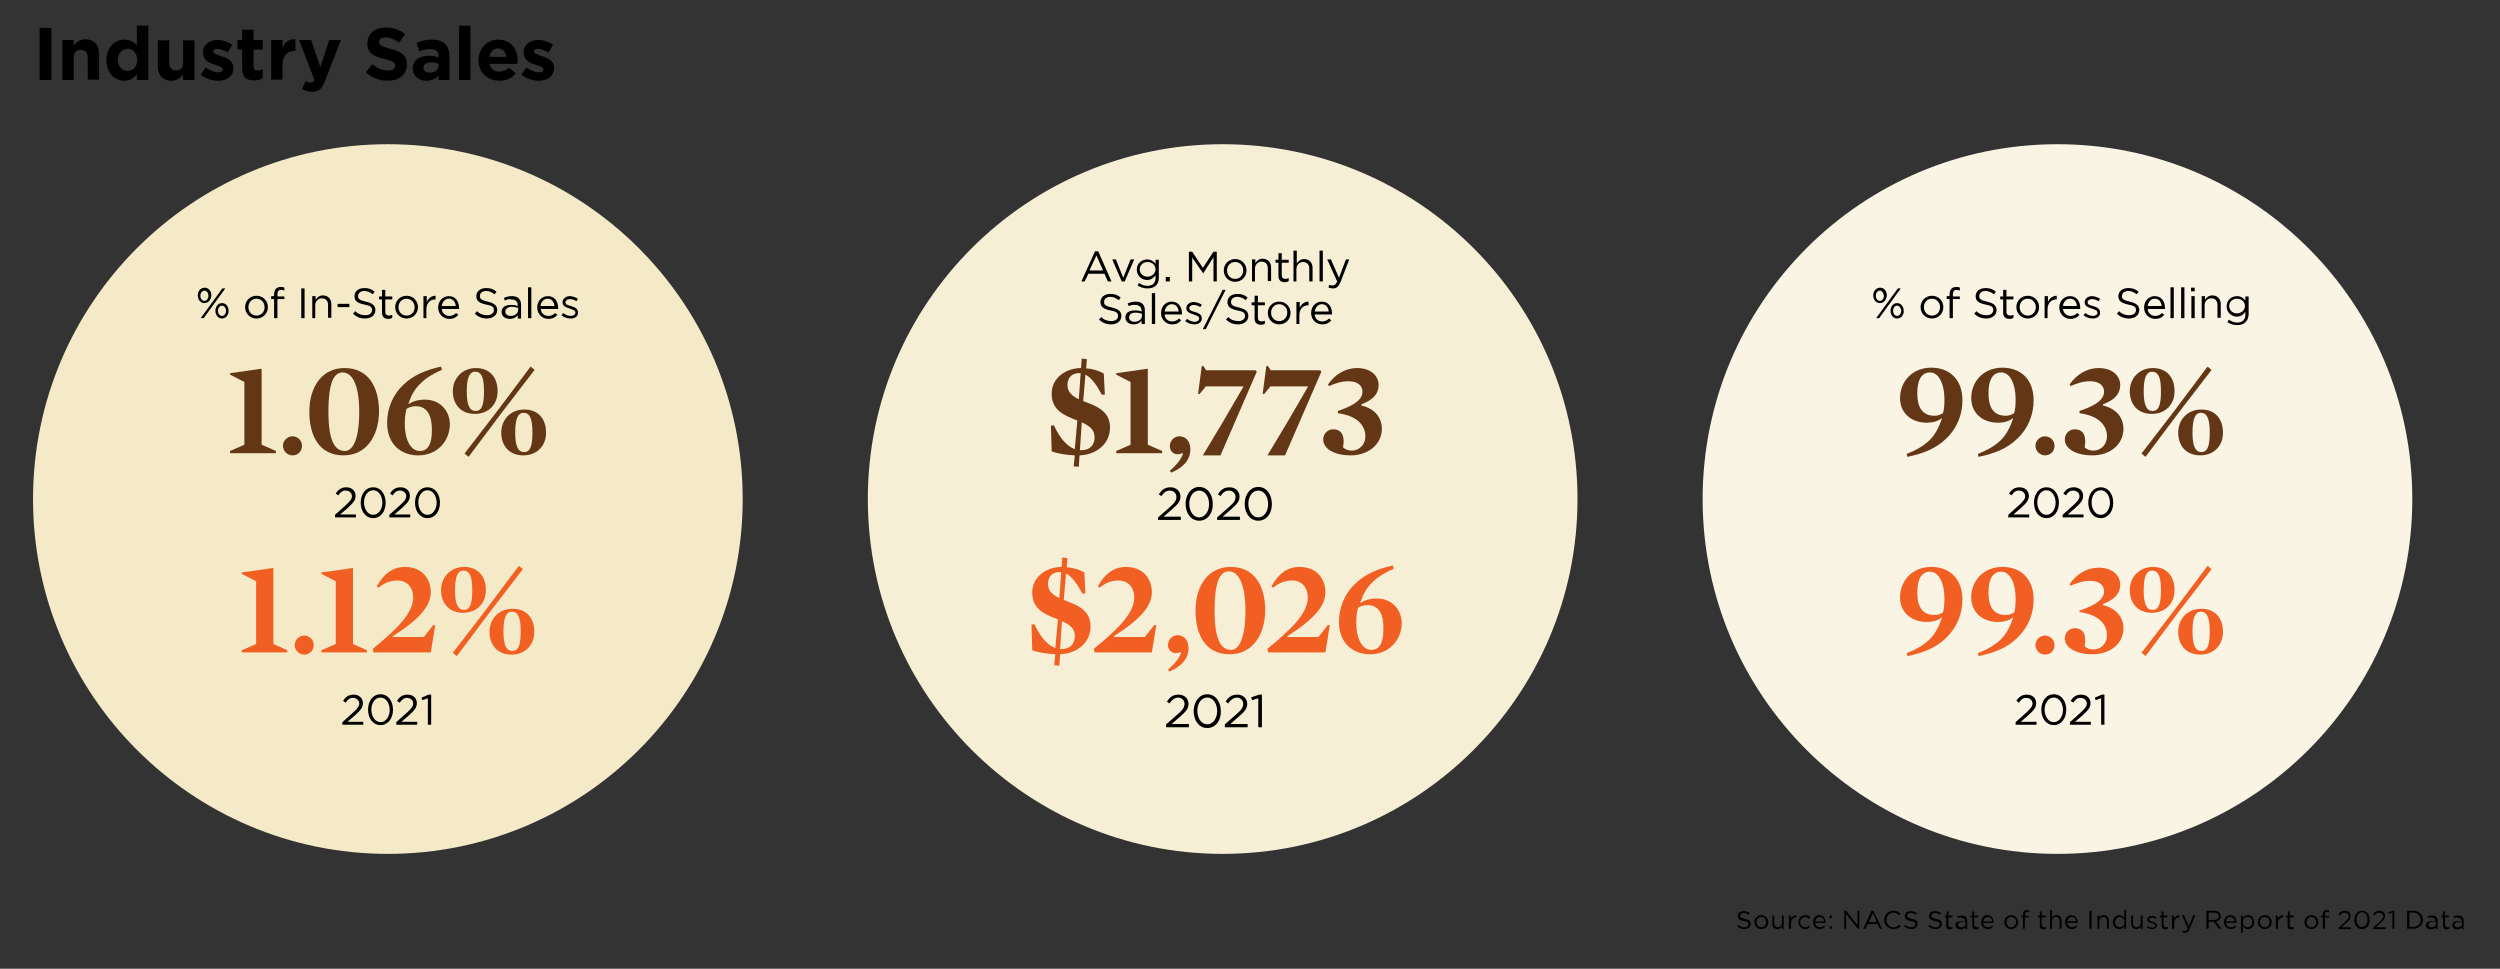 <?xml version="1.0" encoding="utf-8"?>
<!-- Generator: Adobe Illustrator 26.3.1, SVG Export Plug-In . SVG Version: 6.00 Build 0)  -->
<svg version="1.0" id="Layer_1" xmlns="http://www.w3.org/2000/svg" xmlns:xlink="http://www.w3.org/1999/xlink" x="0px" y="0px"
	 viewBox="0 0 681.3 264" enable-background="new 0 0 681.3 264" xml:space="preserve">
<rect x="0" y="0" width="681.3" height="264" fill="#333333" stroke="none"/>
<g>
	<defs>
		<rect id="SVGID_1_" width="681.3" height="264"/>
	</defs>
	<clipPath id="SVGID_00000151529463727238521550000006134429188892507045_">
		<use xlink:href="#SVGID_1_"  overflow="visible"/>
	</clipPath>
	<g clip-path="url(#SVGID_00000151529463727238521550000006134429188892507045_)">
		<defs>
			<rect id="SVGID_00000065049190359206269520000006857466449529216157_" width="681.3" height="264"/>
		</defs>
		<clipPath id="SVGID_00000024680155788265487040000005474524497614748312_">
			<use xlink:href="#SVGID_00000065049190359206269520000006857466449529216157_"  overflow="visible"/>
		</clipPath>
		<g clip-path="url(#SVGID_00000024680155788265487040000005474524497614748312_)">
			<g>
				<defs>
					<rect id="SVGID_00000155119612480095759280000009218330202652915875_" width="276.1" height="33.1"/>
				</defs>
				<clipPath id="SVGID_00000029017663707727466370000000373130126007148682_">
					<use xlink:href="#SVGID_00000155119612480095759280000009218330202652915875_"  overflow="visible"/>
				</clipPath>
				<g clip-path="url(#SVGID_00000029017663707727466370000000373130126007148682_)">
					<path d="M10.8,21.8V7.6H14v14.2H10.8z"/>
					<path d="M23.9,21.8v-6c0-1.5-0.7-2.2-1.9-2.2c-1.2,0-1.9,0.7-1.9,2.2v6H17V10.9h3.1v1.5c0.7-0.9,1.6-1.7,3.2-1.7
						c2.3,0,3.7,1.5,3.7,4v7H23.9z"/>
					<path d="M37.3,21.8v-1.6c-0.7,1-1.8,1.8-3.4,1.8c-2.5,0-4.9-2-4.9-5.6v0c0-3.6,2.4-5.6,4.9-5.6c1.6,0,2.7,0.7,3.4,1.6V7h3.1
						v14.8H37.3z M37.4,16.3c0-1.8-1.2-3-2.6-3s-2.7,1.2-2.7,3v0c0,1.8,1.2,3,2.7,3S37.4,18.2,37.4,16.3L37.4,16.3z"/>
					<path d="M49.9,21.8v-1.5c-0.7,0.9-1.6,1.7-3.2,1.7c-2.3,0-3.7-1.5-3.7-4v-7h3.1v6c0,1.5,0.7,2.2,1.9,2.2c1.2,0,1.9-0.7,1.9-2.2
						v-6h3.1v10.8H49.9z"/>
					<path d="M59.4,22c-1.5,0-3.2-0.5-4.7-1.6l1.3-2c1.2,0.8,2.4,1.3,3.4,1.3c0.9,0,1.3-0.3,1.3-0.8v0c0-0.7-1.1-0.9-2.2-1.3
						c-1.5-0.4-3.2-1.2-3.2-3.3v0c0-2.2,1.8-3.4,4-3.4c1.4,0,2.9,0.5,4,1.3l-1.2,2.1c-1.1-0.6-2.1-1-2.9-1c-0.7,0-1.1,0.3-1.1,0.7v0
						c0,0.6,1,0.9,2.2,1.3c1.5,0.5,3.3,1.2,3.3,3.2v0C63.6,20.9,61.8,22,59.4,22z"/>
					<path d="M69.2,21.9c-1.9,0-3.2-0.7-3.2-3.3v-5.1h-1.3v-2.6H66V8.1h3.1v2.8h2.5v2.6h-2.5v4.6c0,0.7,0.3,1.1,1,1.1
						c0.6,0,1.1-0.1,1.5-0.4v2.5C71,21.7,70.2,21.9,69.2,21.9z"/>
					<path d="M80.3,13.9c-2,0-3.3,1.2-3.3,3.8v4h-3.1V10.9H77v2.2c0.6-1.5,1.6-2.5,3.5-2.4v3.2H80.3z"/>
					<path d="M88.6,22c-0.8,2.2-1.7,3-3.6,3c-1.1,0-1.9-0.3-2.7-0.7l1-2.2c0.4,0.2,0.9,0.4,1.3,0.4c0.5,0,0.8-0.2,1.1-0.7l-4.2-10.9
						h3.3l2.5,7.4l2.4-7.4h3.2L88.6,22z"/>
					<path d="M105.7,22c-2.1,0-4.3-0.7-6-2.3l1.8-2.2c1.3,1.1,2.6,1.7,4.2,1.7c1.3,0,2-0.5,2-1.3v0c0-0.8-0.5-1.2-2.9-1.8
						c-2.9-0.7-4.7-1.5-4.7-4.3v0c0-2.6,2.1-4.3,5-4.3c2.1,0,3.8,0.6,5.3,1.8l-1.6,2.3c-1.3-0.9-2.5-1.4-3.7-1.4s-1.8,0.5-1.8,1.2v0
						c0,0.9,0.6,1.2,3.1,1.9c2.9,0.7,4.5,1.8,4.5,4.2v0C110.9,20.4,108.7,22,105.7,22z"/>
					<path d="M119.5,21.8v-1.2c-0.7,0.8-1.8,1.4-3.3,1.4c-2,0-3.7-1.2-3.7-3.3v0c0-2.4,1.8-3.5,4.4-3.5c1.1,0,1.9,0.2,2.7,0.4v-0.2
						c0-1.3-0.8-2-2.3-2c-1.2,0-2,0.2-3,0.6l-0.8-2.3c1.2-0.5,2.4-0.9,4.2-0.9c3.4,0,4.8,1.7,4.8,4.7v6.3H119.5z M119.5,17.4
						c-0.5-0.2-1.2-0.4-2-0.4c-1.3,0-2.1,0.5-2.1,1.5v0c0,0.8,0.7,1.3,1.7,1.3c1.4,0,2.4-0.8,2.4-1.9V17.4z"/>
					<path d="M125.1,21.8V7h3.1v14.8H125.1z"/>
					<path d="M140.9,17.4h-7.5c0.3,1.4,1.3,2.1,2.7,2.1c1,0,1.8-0.3,2.6-1.1l1.8,1.6c-1,1.3-2.5,2-4.4,2c-3.3,0-5.7-2.3-5.7-5.6v0
						c0-3.1,2.2-5.6,5.4-5.6c3.6,0,5.3,2.8,5.3,5.9v0C141,17,141,17.1,140.9,17.4z M135.7,13.2c-1.3,0-2.1,0.9-2.3,2.3h4.6
						C137.8,14.1,137,13.2,135.7,13.2z"/>
					<path d="M146.8,22c-1.5,0-3.2-0.5-4.7-1.6l1.3-2c1.2,0.8,2.4,1.3,3.4,1.3c0.9,0,1.3-0.3,1.3-0.8v0c0-0.7-1.1-0.9-2.2-1.3
						c-1.5-0.4-3.2-1.2-3.2-3.3v0c0-2.2,1.8-3.4,4-3.4c1.4,0,2.9,0.5,4,1.3l-1.2,2.1c-1.1-0.6-2.1-1-2.9-1c-0.7,0-1.1,0.3-1.1,0.7v0
						c0,0.6,1,0.9,2.2,1.3c1.5,0.5,3.3,1.2,3.3,3.2v0C150.9,20.9,149.1,22,146.8,22z"/>
				</g>
			</g>
		</g>
		<path clip-path="url(#SVGID_00000024680155788265487040000005474524497614748312_)" fill="#F4EAC7" d="M105.7,232.7
			c53.4,0,96.7-43.3,96.7-96.7s-43.3-96.7-96.7-96.7S9,82.6,9,136S52.3,232.7,105.7,232.7"/>
	</g>
	<g clip-path="url(#SVGID_00000151529463727238521550000006134429188892507045_)">
		<path d="M94.2,191.5l-0.7-0.5c0.7-1.1,1.5-1.7,2.9-1.7c1.5,0,2.5,1,2.5,2.3c0,1.2-0.6,1.9-2,3.2l-2.2,1.9H99v0.8h-5.7v-0.7
			l2.9-2.6c1.2-1.1,1.7-1.7,1.7-2.5c0-0.9-0.8-1.5-1.6-1.5C95.4,190.1,94.8,190.6,94.2,191.5z"/>
		<path d="M103.7,197.6c-2.1,0-3.4-1.9-3.4-4.2c0-2.3,1.3-4.2,3.4-4.2c2.1,0,3.4,1.9,3.4,4.2S105.8,197.6,103.7,197.6z M103.7,190.1
			c-1.5,0-2.5,1.5-2.5,3.3s1,3.4,2.5,3.4s2.5-1.6,2.5-3.3C106.2,191.7,105.2,190.1,103.7,190.1z"/>
		<path d="M108.9,191.5l-0.7-0.5c0.7-1.1,1.5-1.7,2.9-1.7c1.5,0,2.5,1,2.5,2.3c0,1.2-0.6,1.9-2,3.2l-2.2,1.9h4.3v0.8h-5.7v-0.7
			l2.9-2.6c1.2-1.1,1.7-1.7,1.7-2.5c0-0.9-0.8-1.5-1.6-1.5C110.2,190.1,109.6,190.6,108.9,191.5z"/>
		<path d="M116.8,189.3h0.7v8.2h-0.9v-7.2l-1.5,0.5l-0.2-0.7L116.8,189.3z"/>
	</g>
	<g clip-path="url(#SVGID_00000151529463727238521550000006134429188892507045_)">
		<path fill="#F15F23" d="M78.3,177.2v0.6H65.9v-0.6l3.9-1.7v-17.1l-3.9-2V156l8.5-1.2l0.1,0.1v20.6L78.3,177.2z"/>
		<path fill="#F15F23" d="M82.9,178.4c-1.4,0-2.6-1.2-2.6-2.6s1.2-2.6,2.6-2.6c1.4,0,2.6,1.1,2.6,2.6S84.3,178.4,82.9,178.4z"/>
		<path fill="#F15F23" d="M100,177.2v0.6H87.6v-0.6l3.9-1.7v-17.1l-3.9-2V156l8.5-1.2l0.1,0.1v20.6L100,177.2z"/>
		<path fill="#F15F23" d="M108.3,158.2c-2,0-3.6,0.7-5.2,2l-0.4-0.4c1.7-3.2,4.2-5.3,7.6-5.3c4.8,0,7.1,3.3,7.1,6.9
			c0,3.7-3,7.3-10.4,12l0.1,0.2h8.4l2.6-3.3l0.5,0.1l-1.2,7.4h-15.6l-0.2-1c3.1-2.5,5.4-4.6,7.1-6.4c2.6-2.8,3.9-5.3,3.9-7.5
			C112.6,160,110.9,158.2,108.3,158.2z"/>
		<path fill="#F15F23" d="M126.2,167c-3.8,0-6-2.6-6-6.2c0-3.4,2.5-6.3,6.3-6.3c3.8,0,5.9,2.6,5.9,6.2
			C132.5,164.2,130.1,167,126.2,167z M132.4,166.2l9-12l1.1,0.9l-9,11.7l-9,12l-1.1-0.9L132.4,166.2z M126.3,155.5
			c-1.6,0-2.3,1.7-2.3,5.4c0,3.7,0.8,5.3,2.4,5.3c1.7,0,2.3-1.6,2.3-5.4C128.7,157.1,128,155.5,126.3,155.5z M139.4,178.4
			c-3.8,0-6-2.6-6-6.2c0-3.4,2.4-6.3,6.3-6.3c3.8,0,5.9,2.6,5.9,6.2C145.7,175.5,143.3,178.4,139.4,178.4z M139.6,177.4
			c1.7,0,2.3-1.6,2.3-5.4c0-3.6-0.7-5.3-2.4-5.3c-1.6,0-2.3,1.7-2.3,5.4C137.2,175.8,138,177.4,139.6,177.4z"/>
	</g>
	<g clip-path="url(#SVGID_00000151529463727238521550000006134429188892507045_)">
		<path d="M92.2,135l-0.7-0.5c0.7-1.1,1.5-1.7,2.9-1.7c1.5,0,2.5,1,2.5,2.3c0,1.2-0.6,1.9-2,3.2l-2.2,1.9H97v0.8h-5.7v-0.7l2.9-2.6
			c1.2-1.1,1.7-1.7,1.7-2.5c0-0.9-0.8-1.5-1.6-1.5C93.4,133.6,92.8,134.1,92.2,135z"/>
		<path d="M101.7,141.2c-2.1,0-3.4-1.9-3.4-4.2c0-2.3,1.3-4.2,3.4-4.2c2.1,0,3.4,1.9,3.4,4.2S103.8,141.2,101.7,141.2z M101.7,133.6
			c-1.5,0-2.5,1.5-2.5,3.3s1,3.4,2.5,3.4s2.5-1.6,2.5-3.3C104.2,135.2,103.2,133.6,101.7,133.6z"/>
		<path d="M107,135l-0.7-0.5c0.7-1.1,1.5-1.7,2.9-1.7c1.5,0,2.5,1,2.5,2.3c0,1.2-0.6,1.9-2,3.2l-2.2,1.9h4.3v0.8h-5.7v-0.7l2.9-2.6
			c1.2-1.1,1.7-1.7,1.7-2.5c0-0.9-0.8-1.5-1.6-1.5C108.2,133.6,107.6,134.1,107,135z"/>
		<path d="M116.5,141.2c-2.1,0-3.4-1.9-3.4-4.2c0-2.3,1.3-4.2,3.4-4.2c2.1,0,3.4,1.9,3.4,4.2S118.6,141.2,116.5,141.2z M116.5,133.6
			c-1.5,0-2.5,1.5-2.5,3.3s1,3.4,2.5,3.4s2.5-1.6,2.5-3.3C119,135.2,118,133.6,116.5,133.6z"/>
	</g>
	<g clip-path="url(#SVGID_00000151529463727238521550000006134429188892507045_)">
		<path fill="#633715" d="M75.2,122.9v0.6H62.7v-0.6l3.9-1.7v-17.1l-3.9-2v-0.4l8.5-1.2l0.1,0.1v20.6L75.2,122.9z"/>
		<path fill="#633715" d="M79.7,124.1c-1.4,0-2.6-1.2-2.6-2.6s1.2-2.6,2.6-2.6c1.4,0,2.6,1.1,2.6,2.6S81.2,124.1,79.7,124.1z"/>
		<path fill="#633715" d="M93.6,124.1c-6.5,0-9.3-5.2-9.3-11.9c0-6.7,3.4-11.9,9.6-11.9c6.5,0,9.4,5.2,9.4,11.9
			C103.2,118.9,99.8,124.1,93.6,124.1z M93.4,101.5c-2.1,0-3.9,2-3.9,10.7c0,8.7,2.1,10.7,4.5,10.7c2.1,0,3.9-3,3.9-10.7
			C97.9,104.5,95.8,101.5,93.4,101.5z"/>
		<path fill="#633715" d="M114,124.1c-4.4,0-8.5-2.7-8.5-8.9c0-3.7,1.4-7.5,4.5-10.4c2.7-2.6,6.1-4,10.2-4.9l0.2,0.9
			c-2.3,1-4.3,2.2-5.7,3.6c-1.7,1.6-2.6,3.3-3.4,5.6l0.1,0.1c1.2-0.8,2.7-1.2,4.3-1.2c4.6,0,6.9,3.4,6.9,6.8
			C122.5,120.3,119.1,124.1,114,124.1z M113.3,110.7c-0.9,0-1.6,0.2-2.5,0.7c-0.3,1-0.5,2.6-0.5,4.1c0,3.9,1.4,7.4,4.1,7.4
			c2.4,0,3.3-2.1,3.3-5.7C117.7,113.5,116.6,110.7,113.3,110.7z"/>
		<path fill="#633715" d="M129.4,112.8c-3.8,0-6-2.6-6-6.2c0-3.4,2.5-6.3,6.3-6.3c3.8,0,5.9,2.6,5.9,6.2
			C135.7,110,133.3,112.8,129.4,112.8z M135.6,111.9l9-12l1.1,0.9l-9,11.7l-9,12l-1.1-0.9L135.6,111.9z M129.5,101.3
			c-1.6,0-2.3,1.7-2.3,5.4c0,3.7,0.8,5.3,2.4,5.3c1.7,0,2.3-1.6,2.3-5.4C131.9,102.9,131.2,101.3,129.5,101.3z M142.6,124.1
			c-3.8,0-6-2.6-6-6.2c0-3.4,2.4-6.3,6.3-6.3c3.8,0,5.9,2.6,5.9,6.2C148.9,121.3,146.5,124.1,142.6,124.1z M142.8,123.2
			c1.7,0,2.3-1.6,2.3-5.4c0-3.6-0.7-5.3-2.4-5.3c-1.6,0-2.3,1.7-2.3,5.4C140.4,121.6,141.2,123.2,142.8,123.2z"/>
	</g>
	<g clip-path="url(#SVGID_00000151529463727238521550000006134429188892507045_)">
		<path d="M55.7,82.6c-1.1,0-1.8-1-1.8-2.1c0-1.1,0.7-2.1,1.9-2.1c1.1,0,1.8,1,1.8,2.1C57.5,81.7,56.8,82.6,55.7,82.6z M55.7,79.2
			c-0.6,0-1.1,0.6-1.1,1.4c0,0.8,0.5,1.4,1.1,1.4c0.6,0,1.1-0.6,1.1-1.4C56.8,79.8,56.3,79.2,55.7,79.2z M55.5,86.7h-0.8l5.9-8.1
			h0.8L55.5,86.7z M60.5,86.8c-1.1,0-1.8-1-1.8-2.1c0-1.1,0.7-2.1,1.8-2.1s1.8,1,1.8,2.1C62.3,85.8,61.6,86.8,60.5,86.8z M60.5,83.3
			c-0.6,0-1.1,0.6-1.1,1.4c0,0.8,0.5,1.4,1.1,1.4c0.6,0,1.1-0.6,1.1-1.4C61.6,83.9,61.1,83.3,60.5,83.3z"/>
		<path d="M69.9,86.8c-1.8,0-3.1-1.4-3.1-3.1s1.3-3.1,3.1-3.1c1.8,0,3.1,1.4,3.1,3.1S71.7,86.8,69.9,86.8z M69.9,81.4
			c-1.3,0-2.2,1-2.2,2.3c0,1.3,0.9,2.3,2.2,2.3c1.3,0,2.2-1,2.2-2.3C72.1,82.4,71.2,81.4,69.9,81.4z"/>
		<path d="M77.5,80.7v0.8h-1.9v5.2h-0.9v-5.2h-0.8v-0.8h0.8v-0.5c0-1.3,0.7-2,1.8-2c0.4,0,0.7,0,1,0.2v0.8C77.2,79,76.9,79,76.6,79
			c-0.7,0-1,0.4-1,1.3v0.5H77.5z"/>
		<path d="M83,78.6v8.1h-0.9v-8.1H83z"/>
		<path d="M86,86.7h-0.9v-6H86v1c0.4-0.6,1-1.2,2-1.2c1.4,0,2.3,1,2.3,2.4v3.7h-0.9v-3.5c0-1.1-0.6-1.8-1.7-1.8
			c-1,0-1.8,0.8-1.8,1.9V86.7z"/>
		<path d="M92,83.7v-0.9h3.2v0.9H92z"/>
		<path d="M99.7,82.2c1.8,0.4,2.6,1.1,2.6,2.3c0,1.4-1.2,2.3-2.8,2.3c-1.3,0-2.3-0.4-3.3-1.3l0.6-0.7c0.8,0.8,1.7,1.1,2.8,1.1
			c1.1,0,1.8-0.6,1.8-1.4c0-0.8-0.4-1.2-2.1-1.5c-1.9-0.4-2.7-1-2.7-2.3c0-1.3,1.1-2.2,2.7-2.2c1.2,0,2,0.3,2.8,1l-0.5,0.7
			c-0.8-0.6-1.5-0.9-2.3-0.9c-1.1,0-1.7,0.6-1.7,1.3C97.5,81.4,97.9,81.8,99.7,82.2z"/>
		<path d="M105,85c0,0.7,0.4,1,1,1c0.3,0,0.6-0.1,0.9-0.2v0.8c-0.3,0.2-0.6,0.3-1.1,0.3c-1,0-1.7-0.5-1.7-1.7v-3.6h-0.8v-0.8h0.8
			v-1.8h0.9v1.8h1.9v0.8H105V85z"/>
		<path d="M110.8,86.8c-1.8,0-3.1-1.4-3.1-3.1s1.3-3.1,3.1-3.1c1.8,0,3.1,1.4,3.1,3.1S112.6,86.8,110.8,86.8z M110.8,81.4
			c-1.3,0-2.2,1-2.2,2.3c0,1.3,0.9,2.3,2.2,2.3c1.3,0,2.2-1,2.2-2.3C113,82.4,112,81.4,110.8,81.4z"/>
		<path d="M116.3,86.7h-0.9v-6h0.9v1.6c0.4-1,1.3-1.7,2.4-1.7v1h-0.1c-1.3,0-2.4,0.9-2.4,2.7V86.7z"/>
		<path d="M122.4,86.1c0.8,0,1.4-0.3,1.9-0.8l0.6,0.5c-0.6,0.7-1.3,1.1-2.5,1.1c-1.6,0-3-1.3-3-3.1c0-1.7,1.2-3.1,2.9-3.1
			c1.8,0,2.8,1.4,2.8,3.2c0,0.1,0,0.2,0,0.3h-4.7C120.4,85.3,121.4,86.1,122.4,86.1z M124.2,83.4c-0.1-1.1-0.7-2-1.9-2
			c-1,0-1.8,0.9-1.9,2H124.2z"/>
		<path d="M132.9,82.2c1.8,0.4,2.6,1.1,2.6,2.3c0,1.4-1.2,2.3-2.8,2.3c-1.3,0-2.3-0.4-3.3-1.3l0.6-0.7c0.8,0.8,1.7,1.1,2.8,1.1
			c1.1,0,1.8-0.6,1.8-1.4c0-0.8-0.4-1.2-2.1-1.5c-1.9-0.4-2.7-1-2.7-2.3c0-1.3,1.1-2.2,2.7-2.2c1.2,0,2,0.3,2.8,1l-0.5,0.7
			c-0.8-0.6-1.5-0.9-2.3-0.9c-1.1,0-1.7,0.6-1.7,1.3C130.7,81.4,131.2,81.8,132.9,82.2z"/>
		<path d="M137.6,81.9l-0.3-0.7c0.7-0.3,1.3-0.5,2.2-0.5c1.6,0,2.5,0.8,2.5,2.4v3.7h-0.9v-0.9c-0.4,0.5-1.1,1-2.2,1
			c-1.1,0-2.2-0.6-2.2-1.9c0-1.3,1-1.9,2.6-1.9c0.8,0,1.3,0.1,1.8,0.3v-0.2c0-1.1-0.7-1.6-1.8-1.6C138.7,81.4,138.2,81.6,137.6,81.9
			z M137.7,84.9c0,0.8,0.7,1.2,1.5,1.2c1.1,0,2-0.7,2-1.6v-0.6c-0.4-0.1-1-0.3-1.8-0.3C138.3,83.7,137.7,84.2,137.7,84.9z"/>
		<path d="M143.9,86.7v-8.4h0.9v8.4H143.9z"/>
		<path d="M149.4,86.1c0.8,0,1.4-0.3,1.9-0.8l0.6,0.5c-0.6,0.7-1.3,1.1-2.5,1.1c-1.6,0-3-1.3-3-3.1c0-1.7,1.2-3.1,2.9-3.1
			c1.8,0,2.8,1.4,2.8,3.2c0,0.1,0,0.2,0,0.3h-4.7C147.4,85.3,148.3,86.1,149.4,86.1z M151.1,83.4c-0.1-1.1-0.7-2-1.9-2
			c-1,0-1.8,0.9-1.9,2H151.1z"/>
		<path d="M155.5,86.8c-0.9,0-1.8-0.3-2.5-0.9l0.5-0.6c0.6,0.5,1.4,0.8,2.1,0.8c0.7,0,1.2-0.4,1.2-0.9v0c0-0.6-0.7-0.8-1.5-1.1
			c-0.9-0.3-2-0.6-2-1.7v0c0-1,0.9-1.7,2-1.7c0.7,0,1.5,0.3,2.2,0.7l-0.4,0.7c-0.6-0.4-1.2-0.6-1.8-0.6c-0.7,0-1.2,0.4-1.2,0.9v0
			c0,0.6,0.7,0.8,1.5,1c0.9,0.3,1.9,0.6,1.9,1.7v0C157.6,86.2,156.7,86.8,155.5,86.8z"/>
	</g>
	<g clip-path="url(#SVGID_00000151529463727238521550000006134429188892507045_)">
		<defs>
			<rect id="SVGID_00000150074390345556383510000001139079513641039509_" width="681.3" height="264"/>
		</defs>
		<clipPath id="SVGID_00000093149646171019030030000016444086257602248359_">
			<use xlink:href="#SVGID_00000150074390345556383510000001139079513641039509_"  overflow="visible"/>
		</clipPath>
		<path clip-path="url(#SVGID_00000093149646171019030030000016444086257602248359_)" fill="#F6EFD5" d="M333.2,232.7
			c53.4,0,96.7-43.3,96.7-96.7s-43.3-96.7-96.7-96.7s-96.7,43.3-96.7,96.7S279.8,232.7,333.2,232.7"/>
	</g>
	<g clip-path="url(#SVGID_00000151529463727238521550000006134429188892507045_)">
		<path d="M318.7,191.7l-0.7-0.5c0.8-1.2,1.6-1.9,3.2-1.9c1.6,0,2.7,1.1,2.7,2.5c0,1.3-0.7,2.1-2.2,3.4l-2.4,2.1h4.7v0.9h-6.2v-0.8
			l3.2-2.8c1.4-1.2,1.8-1.9,1.8-2.8c0-1-0.8-1.7-1.8-1.7C320,190.2,319.4,190.7,318.7,191.7z"/>
		<path d="M329,198.4c-2.3,0-3.7-2.1-3.7-4.6c0-2.5,1.5-4.6,3.7-4.6c2.3,0,3.7,2.1,3.7,4.6C332.8,196.3,331.3,198.4,329,198.4z
			 M329,190.1c-1.7,0-2.7,1.7-2.7,3.6c0,2,1.1,3.7,2.7,3.7s2.7-1.7,2.7-3.6S330.7,190.1,329,190.1z"/>
		<path d="M334.7,191.7l-0.7-0.5c0.8-1.2,1.6-1.9,3.2-1.9c1.6,0,2.7,1.1,2.7,2.5c0,1.3-0.7,2.1-2.2,3.4l-2.4,2.1h4.7v0.9h-6.2v-0.8
			l3.2-2.8c1.4-1.2,1.8-1.9,1.8-2.8c0-1-0.8-1.7-1.8-1.7C336.1,190.2,335.4,190.7,334.7,191.7z"/>
		<path d="M343.2,189.3h0.7v8.9h-1v-7.9l-1.7,0.5l-0.2-0.8L343.2,189.3z"/>
	</g>
	<g clip-path="url(#SVGID_00000151529463727238521550000006134429188892507045_)">
		<path fill="#F15F23" d="M288.9,178.3l-0.2,3.1l-1.4-0.1c0,0,0.3-3,0.3-3c-2.2-0.1-4.8-0.5-6.3-1.1l-0.2-7l0.8-0.1
			c1.8,3.9,3.8,5.8,5.7,6.5c0,0,0.7-7.8,0.7-7.8c-3.3-1.3-7-2.6-7-7.3c0-4.4,4-7,8-7l0.2-2.6l1.4,0.2c0,0-0.2,2.5-0.2,2.5
			c1.9,0.1,3.6,0.7,4.8,1.4l0.3,5.7l-0.8,0.1c-1.5-2.8-2.9-4.7-4.5-5.5l-0.6,7.2c3.3,1.3,7.3,2.5,7.3,7.2
			C297.2,175.1,293.6,178.1,288.9,178.3z M285.6,159.1c0,2,1.4,3.1,3.1,3.9c0,0,0.5-7.1,0.5-7.1C287,155.7,285.6,157,285.6,159.1z
			 M289.4,169.3l-0.5,7.6c2.7,0.1,4-1.4,4-3.5C293,171.2,291.4,170.2,289.4,169.3z"/>
		<path fill="#F15F23" d="M304.8,158.2c-2,0-3.6,0.7-5.2,2l-0.4-0.4c1.7-3.2,4.2-5.3,7.6-5.3c4.8,0,7.1,3.3,7.1,6.9
			c0,3.7-3,7.3-10.4,12l0.1,0.2h8.4l2.6-3.3l0.5,0.1l-1.2,7.4h-15.6l-0.2-1c3.1-2.5,5.4-4.6,7.1-6.4c2.6-2.8,3.9-5.3,3.9-7.5
			C309.1,160,307.4,158.2,304.8,158.2z"/>
		<path fill="#F15F23" d="M318.7,183l-0.4-0.5c2.4-2.1,3.2-3.5,3.6-4.7l-0.1-0.1l-0.7,0.2c-0.2,0-0.4,0.1-0.7,0.1
			c-1.2,0-2.1-1-2.1-2.2c0-1.4,1.1-2.7,2.6-2.7c1.9,0,3,1.5,3,3.6C323.9,178.9,322.7,181.3,318.7,183z"/>
		<path fill="#F15F23" d="M335.1,178.3c-6.5,0-9.3-5.2-9.3-11.9c0-6.7,3.4-11.9,9.6-11.9c6.5,0,9.4,5.2,9.4,11.9
			C344.7,173.1,341.3,178.3,335.1,178.3z M334.9,155.7c-2.1,0-3.9,2-3.9,10.7c0,8.7,2.1,10.7,4.5,10.7c2.1,0,3.9-3,3.9-10.7
			C339.4,158.7,337.3,155.7,334.9,155.7z"/>
		<path fill="#F15F23" d="M352.1,158.2c-2,0-3.6,0.7-5.2,2l-0.4-0.4c1.7-3.2,4.2-5.3,7.6-5.3c4.8,0,7.1,3.3,7.1,6.9
			c0,3.7-3,7.3-10.4,12l0.1,0.2h8.4l2.6-3.3l0.5,0.1l-1.2,7.4h-15.6l-0.2-1c3.1-2.5,5.4-4.6,7.1-6.4c2.6-2.8,3.9-5.3,3.9-7.5
			C356.4,160,354.7,158.2,352.1,158.2z"/>
		<path fill="#F15F23" d="M373.4,178.3c-4.4,0-8.5-2.7-8.5-8.9c0-3.7,1.4-7.5,4.5-10.4c2.7-2.6,6.1-4,10.2-4.9l0.2,0.9
			c-2.3,1-4.3,2.2-5.7,3.6c-1.7,1.6-2.6,3.3-3.4,5.6l0.1,0.1c1.2-0.8,2.7-1.2,4.3-1.2c4.6,0,6.9,3.4,6.9,6.8
			C381.9,174.5,378.5,178.3,373.4,178.3z M372.6,164.9c-0.9,0-1.6,0.2-2.5,0.7c-0.3,1-0.5,2.6-0.5,4.1c0,3.9,1.4,7.4,4.1,7.4
			c2.4,0,3.3-2.1,3.3-5.7C377.1,167.7,376,164.9,372.6,164.9z"/>
	</g>
	<g clip-path="url(#SVGID_00000151529463727238521550000006134429188892507045_)">
		<path d="M316.5,135.2l-0.7-0.5c0.8-1.2,1.6-1.9,3.2-1.9c1.6,0,2.7,1.1,2.7,2.5c0,1.3-0.7,2.1-2.2,3.4l-2.4,2.1h4.7v0.9h-6.2V141
			l3.2-2.8c1.4-1.2,1.8-1.9,1.8-2.8c0-1-0.8-1.7-1.8-1.7C317.8,133.7,317.2,134.2,316.5,135.2z"/>
		<path d="M326.8,141.9c-2.3,0-3.7-2.1-3.7-4.6c0-2.5,1.5-4.6,3.7-4.6c2.3,0,3.7,2.1,3.7,4.6C330.6,139.8,329.1,141.9,326.8,141.9z
			 M326.8,133.7c-1.7,0-2.7,1.7-2.7,3.6c0,2,1.1,3.7,2.7,3.7s2.7-1.7,2.7-3.6S328.5,133.7,326.8,133.7z"/>
		<path d="M332.6,135.2l-0.7-0.5c0.8-1.2,1.6-1.9,3.2-1.9c1.6,0,2.7,1.1,2.7,2.5c0,1.3-0.7,2.1-2.2,3.4l-2.4,2.1h4.7v0.9h-6.2V141
			l3.2-2.8c1.4-1.2,1.8-1.9,1.8-2.8c0-1-0.8-1.7-1.8-1.7C333.9,133.7,333.3,134.2,332.6,135.2z"/>
		<path d="M342.9,141.9c-2.3,0-3.7-2.1-3.7-4.6c0-2.5,1.5-4.6,3.7-4.6c2.3,0,3.7,2.1,3.7,4.6C346.7,139.8,345.2,141.9,342.9,141.9z
			 M342.9,133.7c-1.7,0-2.7,1.7-2.7,3.6c0,2,1.1,3.7,2.7,3.7s2.7-1.7,2.7-3.6S344.6,133.7,342.9,133.7z"/>
	</g>
	<g clip-path="url(#SVGID_00000151529463727238521550000006134429188892507045_)">
		<path fill="#633715" d="M294.2,124.1l-0.2,3.1l-1.4-0.1c0,0,0.3-3,0.3-3c-2.2-0.1-4.8-0.5-6.3-1.1l-0.2-7l0.8-0.1
			c1.8,3.9,3.8,5.8,5.7,6.5c0,0,0.7-7.8,0.7-7.8c-3.3-1.3-7-2.6-7-7.3c0-4.4,4-7,8-7l0.2-2.6l1.4,0.2c0,0-0.2,2.5-0.2,2.5
			c1.9,0.1,3.6,0.7,4.8,1.4l0.3,5.7l-0.8,0.1c-1.5-2.8-2.9-4.7-4.5-5.5l-0.6,7.2c3.3,1.3,7.3,2.5,7.3,7.2
			C302.5,120.9,298.9,123.9,294.2,124.1z M290.9,104.9c0,2,1.4,3.1,3.1,3.9c0,0,0.5-7.1,0.5-7.1
			C292.3,101.5,290.9,102.8,290.9,104.9z M294.8,115.1l-0.5,7.6c2.7,0.1,4-1.4,4-3.5C298.3,117,296.8,116,294.8,115.1z"/>
		<path fill="#633715" d="M316.7,122.9v0.6h-12.5v-0.6l3.9-1.7v-17.1l-3.9-2v-0.4l8.5-1.2l0.1,0.1v20.6L316.7,122.9z"/>
		<path fill="#633715" d="M319.2,128.8l-0.4-0.5c2.4-2.1,3.2-3.5,3.6-4.7l-0.1-0.1l-0.7,0.2c-0.2,0-0.4,0.1-0.7,0.1
			c-1.2,0-2.1-1-2.1-2.2c0-1.4,1.1-2.7,2.6-2.7c1.9,0,3,1.5,3,3.6C324.4,124.7,323.2,127.1,319.2,128.8z"/>
		<path fill="#633715" d="M328.7,105.2l-1.8,2.2l-0.4-0.1l1-7.5l0.4-0.1l0.8,1.2h13.5l0.3,0.4l-9.9,22.8h-4.8l5.4-9l5.7-9.8H328.7z"
			/>
		<path fill="#633715" d="M346.3,105.2l-1.8,2.2l-0.4-0.1l1-7.5l0.4-0.1l0.8,1.2h13.5l0.3,0.4l-9.9,22.8h-4.8l5.4-9l5.7-9.8H346.3z"
			/>
		<path fill="#633715" d="M368.1,124.1c-4.6,0-7.5-1.9-7.5-4.3c0-1.7,1.3-2.8,2.7-2.8c2.7,0,3.2,2.4,2.7,4.9
			c0.6,0.6,1.5,0.9,2.4,0.9c2,0,3.7-1.6,3.7-3.9s-1.5-5.5-7.5-6.3V112c5.1-1.7,6.7-3.4,6.7-5.3c0-1.5-1.2-2.8-3.8-2.8
			c-1.9,0-3.4,0.5-5.3,1.3l-0.3-0.4c1.9-2.8,4.8-4.5,7.9-4.5c4,0,5.9,2.3,5.9,4.6c0,2.3-1.3,4-4.7,5.3v0.3c4.1,1,5.6,3.7,5.6,6.5
			C376.4,121.5,372.5,124.1,368.1,124.1z"/>
	</g>
	<g clip-path="url(#SVGID_00000151529463727238521550000006134429188892507045_)">
		<path d="M302.9,76.7h-1l-0.9-2.1h-4.4l-1,2.1h-0.9l3.7-8.2h0.9L302.9,76.7z M298.8,69.6l-1.9,4.1h3.7L298.8,69.6z"/>
		<path d="M308.1,70.7h1l-2.6,6h-0.8l-2.6-6h1l2,5L308.1,70.7z"/>
		<path d="M312.7,78.6c-1,0-1.9-0.3-2.7-0.8l0.4-0.7c0.7,0.5,1.4,0.8,2.3,0.8c1.3,0,2.2-0.7,2.2-2.1V75c-0.5,0.7-1.2,1.3-2.3,1.3
			c-1.4,0-2.8-1.1-2.8-2.8c0-1.8,1.4-2.8,2.8-2.8c1.1,0,1.9,0.6,2.3,1.2v-1.1h0.9v4.9C315.8,77.6,314.6,78.6,312.7,78.6z
			 M312.7,71.4c-1.1,0-2.1,0.8-2.1,2c0,1.2,1,2,2.1,2c1.1,0,2.2-0.8,2.2-2C314.9,72.2,313.9,71.4,312.7,71.4z"/>
		<path d="M317.7,76.7v-1.2h1.1v1.2H317.7z"/>
		<path d="M327.9,74.5L327.9,74.5l-3-4.3v6.5H324v-8.1h0.9l2.9,4.4l2.9-4.4h0.9v8.1h-0.9v-6.6L327.9,74.5z"/>
		<path d="M336.6,76.8c-1.8,0-3.1-1.4-3.1-3.1s1.3-3.1,3.1-3.1c1.8,0,3.1,1.4,3.1,3.1S338.4,76.8,336.6,76.8z M336.6,71.4
			c-1.3,0-2.2,1-2.2,2.3c0,1.3,0.9,2.3,2.2,2.3c1.3,0,2.2-1,2.2-2.3C338.8,72.4,337.9,71.4,336.6,71.4z"/>
		<path d="M342.1,76.7h-0.9v-6h0.9v1c0.4-0.6,1-1.2,2-1.2c1.4,0,2.3,1,2.3,2.4v3.7h-0.9v-3.5c0-1.1-0.6-1.8-1.7-1.8
			c-1,0-1.8,0.8-1.8,1.9V76.7z"/>
		<path d="M349.3,75c0,0.7,0.4,1,1,1c0.3,0,0.6-0.1,0.9-0.2v0.8c-0.3,0.2-0.6,0.3-1.1,0.3c-1,0-1.7-0.5-1.7-1.7v-3.6h-0.8v-0.8h0.8
			v-1.8h0.9v1.8h1.9v0.8h-1.9V75z"/>
		<path d="M353.4,76.7h-0.9v-8.4h0.9v3.5c0.4-0.6,1-1.2,2-1.2c1.4,0,2.3,1,2.3,2.4v3.7h-0.9v-3.5c0-1.1-0.6-1.8-1.7-1.8
			c-1,0-1.8,0.8-1.8,1.9V76.7z"/>
		<path d="M359.6,76.7v-8.4h0.9v8.4H359.6z"/>
		<path d="M365.3,76.9c-0.5,1.2-1.1,1.7-2,1.7c-0.5,0-0.9-0.1-1.3-0.3l0.3-0.7c0.3,0.2,0.6,0.2,0.9,0.2c0.5,0,0.9-0.3,1.2-1.1
			l-2.7-6h1l2.2,5l1.9-5h0.9L365.3,76.9z"/>
	</g>
	<g clip-path="url(#SVGID_00000151529463727238521550000006134429188892507045_)">
		<path d="M303,83.8c1.8,0.4,2.6,1.1,2.6,2.3c0,1.4-1.2,2.3-2.8,2.3c-1.3,0-2.3-0.4-3.3-1.3l0.6-0.7c0.8,0.8,1.7,1.1,2.8,1.1
			c1.1,0,1.8-0.6,1.8-1.4c0-0.8-0.4-1.2-2.1-1.5c-1.9-0.4-2.7-1-2.7-2.3c0-1.3,1.1-2.2,2.7-2.2c1.2,0,2,0.3,2.8,1l-0.5,0.7
			c-0.8-0.6-1.5-0.9-2.3-0.9c-1.1,0-1.7,0.6-1.7,1.3C300.8,83,301.2,83.4,303,83.8z"/>
		<path d="M307.6,83.4l-0.3-0.7c0.7-0.3,1.3-0.5,2.2-0.5c1.6,0,2.5,0.8,2.5,2.4v3.7h-0.9v-0.9c-0.4,0.5-1.1,1-2.2,1
			c-1.1,0-2.2-0.6-2.2-1.9c0-1.3,1-1.9,2.6-1.9c0.8,0,1.3,0.1,1.8,0.3v-0.2c0-1.1-0.7-1.6-1.8-1.6C308.7,83,308.2,83.2,307.6,83.4z
			 M307.7,86.5c0,0.8,0.7,1.2,1.5,1.2c1.1,0,2-0.7,2-1.6v-0.6c-0.4-0.1-1-0.3-1.8-0.3C308.4,85.2,307.7,85.7,307.7,86.5z"/>
		<path d="M313.9,88.3v-8.4h0.9v8.4H313.9z"/>
		<path d="M319.4,87.6c0.8,0,1.4-0.3,1.9-0.8l0.6,0.5c-0.6,0.7-1.3,1.1-2.5,1.1c-1.6,0-3-1.3-3-3.1c0-1.7,1.2-3.1,2.9-3.1
			c1.8,0,2.8,1.4,2.8,3.2c0,0.1,0,0.2,0,0.3h-4.7C317.4,86.9,318.4,87.6,319.4,87.6z M321.2,84.9c-0.1-1.1-0.7-2-1.9-2
			c-1,0-1.8,0.9-1.9,2H321.2z"/>
		<path d="M325.5,88.4c-0.9,0-1.8-0.3-2.5-0.9l0.5-0.6c0.6,0.5,1.4,0.8,2.1,0.8c0.7,0,1.2-0.4,1.2-0.9v0c0-0.6-0.7-0.8-1.5-1.1
			c-0.9-0.3-2-0.6-2-1.7v0c0-1,0.9-1.7,2-1.7c0.7,0,1.5,0.3,2.2,0.7l-0.4,0.7c-0.6-0.4-1.2-0.6-1.8-0.6c-0.7,0-1.2,0.4-1.2,0.9v0
			c0,0.6,0.7,0.8,1.5,1c0.9,0.3,1.9,0.6,1.9,1.7v0C327.6,87.7,326.7,88.4,325.5,88.4z"/>
		<path d="M334,79l-5.4,10.7h-0.8l5.4-10.7H334z"/>
		<path d="M337.6,83.8c1.8,0.4,2.6,1.1,2.6,2.3c0,1.4-1.2,2.3-2.8,2.3c-1.3,0-2.3-0.4-3.3-1.3l0.6-0.7c0.8,0.8,1.7,1.1,2.8,1.1
			c1.1,0,1.8-0.6,1.8-1.4c0-0.8-0.4-1.2-2.1-1.5c-1.9-0.4-2.7-1-2.7-2.3c0-1.3,1.1-2.2,2.7-2.2c1.2,0,2,0.3,2.8,1l-0.5,0.7
			c-0.8-0.6-1.5-0.9-2.3-0.9c-1.1,0-1.7,0.6-1.7,1.3C335.4,83,335.8,83.4,337.6,83.8z"/>
		<path d="M342.8,86.6c0,0.7,0.4,1,1,1c0.3,0,0.6-0.1,0.9-0.2v0.8c-0.3,0.2-0.6,0.3-1.1,0.3c-1,0-1.7-0.5-1.7-1.7v-3.6h-0.8v-0.8
			h0.8v-1.8h0.9v1.8h1.9v0.8h-1.9V86.6z"/>
		<path d="M348.6,88.4c-1.8,0-3.1-1.4-3.1-3.1s1.3-3.1,3.1-3.1c1.8,0,3.1,1.4,3.1,3.1S350.4,88.4,348.6,88.4z M348.6,82.9
			c-1.3,0-2.2,1-2.2,2.3c0,1.3,0.9,2.3,2.2,2.3c1.3,0,2.2-1,2.2-2.3C350.9,84,349.9,82.9,348.6,82.9z"/>
		<path d="M354.2,88.3h-0.9v-6h0.9v1.6c0.4-1,1.3-1.7,2.4-1.7v1h-0.1c-1.3,0-2.4,0.9-2.4,2.7V88.3z"/>
		<path d="M360.3,87.6c0.8,0,1.4-0.3,1.9-0.8l0.6,0.5c-0.6,0.7-1.3,1.1-2.5,1.1c-1.6,0-3-1.3-3-3.1c0-1.7,1.2-3.1,2.9-3.1
			c1.8,0,2.8,1.4,2.8,3.2c0,0.1,0,0.2,0,0.3h-4.7C358.3,86.9,359.3,87.6,360.3,87.6z M362.1,84.9c-0.1-1.1-0.7-2-1.9-2
			c-1,0-1.8,0.9-1.9,2H362.1z"/>
	</g>
	<g clip-path="url(#SVGID_00000151529463727238521550000006134429188892507045_)">
		<defs>
			<rect id="SVGID_00000108273031732683417680000005980311440493903017_" width="681.3" height="264"/>
		</defs>
		<clipPath id="SVGID_00000060730162909848142090000008745801489771581829_">
			<use xlink:href="#SVGID_00000108273031732683417680000005980311440493903017_"  overflow="visible"/>
		</clipPath>
		<path clip-path="url(#SVGID_00000060730162909848142090000008745801489771581829_)" fill="#F9F4E4" d="M560.7,232.7
			c53.4,0,96.7-43.3,96.7-96.7s-43.3-96.7-96.7-96.7S464,82.6,464,136S507.3,232.7,560.7,232.7"/>
	</g>
	<g clip-path="url(#SVGID_00000151529463727238521550000006134429188892507045_)">
		<path d="M550.2,191.5l-0.7-0.5c0.7-1.1,1.5-1.7,2.9-1.7c1.5,0,2.5,1,2.5,2.3c0,1.2-0.6,1.9-2,3.2l-2.2,1.9h4.3v0.8h-5.7v-0.7
			l2.9-2.6c1.2-1.1,1.7-1.7,1.7-2.5c0-0.9-0.8-1.5-1.6-1.5C551.4,190.1,550.8,190.6,550.2,191.5z"/>
		<path d="M559.7,197.6c-2.1,0-3.4-1.9-3.4-4.2c0-2.3,1.3-4.2,3.4-4.2c2.1,0,3.4,1.9,3.4,4.2S561.8,197.6,559.7,197.6z M559.7,190.1
			c-1.5,0-2.5,1.5-2.5,3.3s1,3.4,2.5,3.4c1.5,0,2.5-1.6,2.5-3.3C562.2,191.7,561.2,190.1,559.7,190.1z"/>
		<path d="M565,191.5l-0.7-0.5c0.7-1.1,1.5-1.7,2.9-1.7c1.5,0,2.5,1,2.5,2.3c0,1.2-0.6,1.9-2,3.2l-2.2,1.9h4.3v0.8h-5.7v-0.7
			l2.9-2.6c1.2-1.1,1.7-1.7,1.7-2.5c0-0.9-0.8-1.5-1.6-1.5C566.2,190.1,565.6,190.6,565,191.5z"/>
		<path d="M572.8,189.3h0.7v8.2h-0.9v-7.2l-1.5,0.5l-0.2-0.7L572.8,189.3z"/>
	</g>
	<g clip-path="url(#SVGID_00000151529463727238521550000006134429188892507045_)">
		<path fill="#F15F23" d="M530.3,173.9c-2.7,2.6-6.1,4-10.5,4.9l-0.2-0.8c2.6-1,4.6-2.2,6.1-3.6c1.7-1.6,2.7-3.7,3.5-6l-0.1-0.1
			c-1,0.8-2.4,1.2-4,1.2c-4.3,0-7.3-2.7-7.3-6.7c0-4.5,3.3-8.3,8.5-8.3c5,0,8.5,3.2,8.5,8.9C534.8,167.2,533.4,170.9,530.3,173.9z
			 M526,155.8c-2.4,0-3.5,2.1-3.5,5.7c0,3.7,1.3,6.1,4.7,6.1c0.9,0,1.4-0.2,2.3-0.7c0.3-1,0.4-2.2,0.4-3.8
			C529.9,159,528.4,155.8,526,155.8z"/>
		<path fill="#F15F23" d="M549.7,173.9c-2.7,2.6-6.1,4-10.5,4.9l-0.2-0.8c2.6-1,4.6-2.2,6.1-3.6c1.7-1.6,2.7-3.7,3.5-6l-0.1-0.1
			c-1,0.8-2.4,1.2-4,1.2c-4.3,0-7.3-2.7-7.3-6.7c0-4.5,3.3-8.3,8.5-8.3c5,0,8.5,3.2,8.5,8.9C554.2,167.2,552.8,170.9,549.7,173.9z
			 M545.4,155.8c-2.4,0-3.5,2.1-3.5,5.7c0,3.7,1.3,6.1,4.7,6.1c0.9,0,1.4-0.2,2.3-0.7c0.3-1,0.4-2.2,0.4-3.8
			C549.3,159,547.8,155.8,545.4,155.8z"/>
		<path fill="#F15F23" d="M557.3,178.4c-1.4,0-2.6-1.2-2.6-2.6s1.2-2.6,2.6-2.6c1.4,0,2.6,1.1,2.6,2.6S558.8,178.4,557.3,178.4z"/>
		<path fill="#F15F23" d="M570.2,178.3c-4.6,0-7.5-1.9-7.5-4.3c0-1.7,1.3-2.8,2.7-2.8c2.7,0,3.2,2.4,2.7,4.9
			c0.6,0.6,1.5,0.9,2.4,0.9c2,0,3.7-1.6,3.7-3.9s-1.5-5.5-7.5-6.3v-0.4c5.1-1.7,6.7-3.4,6.7-5.3c0-1.5-1.2-2.8-3.8-2.8
			c-1.9,0-3.4,0.5-5.3,1.3l-0.3-0.4c1.9-2.8,4.8-4.5,7.9-4.5c4,0,5.9,2.3,5.9,4.6c0,2.3-1.3,4-4.7,5.3v0.3c4.1,1,5.6,3.7,5.6,6.5
			C578.5,175.8,574.7,178.3,570.2,178.3z"/>
		<path fill="#F15F23" d="M586.4,167c-3.8,0-6-2.6-6-6.2c0-3.4,2.5-6.3,6.3-6.3c3.8,0,5.9,2.6,5.9,6.2
			C592.7,164.2,590.3,167,586.4,167z M592.6,166.2l9-12l1.1,0.9l-9,11.7l-9,12l-1.1-0.9L592.6,166.2z M586.5,155.5
			c-1.6,0-2.3,1.7-2.3,5.4c0,3.7,0.8,5.3,2.4,5.3c1.7,0,2.3-1.6,2.3-5.4C588.9,157.1,588.2,155.5,586.5,155.5z M599.6,178.4
			c-3.8,0-6-2.6-6-6.2c0-3.4,2.4-6.3,6.3-6.3c3.8,0,5.9,2.6,5.9,6.2C605.9,175.5,603.5,178.4,599.6,178.4z M599.9,177.4
			c1.7,0,2.3-1.6,2.3-5.4c0-3.6-0.7-5.3-2.4-5.3c-1.6,0-2.3,1.7-2.3,5.4C597.5,175.8,598.3,177.4,599.9,177.4z"/>
	</g>
	<g clip-path="url(#SVGID_00000151529463727238521550000006134429188892507045_)">
		<path d="M548.2,135l-0.7-0.5c0.7-1.1,1.5-1.7,2.9-1.7c1.5,0,2.5,1,2.5,2.3c0,1.2-0.6,1.9-2,3.2l-2.2,1.9h4.3v0.8h-5.7v-0.7
			l2.9-2.6c1.2-1.1,1.7-1.7,1.7-2.5c0-0.9-0.8-1.5-1.6-1.5C549.4,133.6,548.8,134.1,548.2,135z"/>
		<path d="M557.7,141.2c-2.1,0-3.4-1.9-3.4-4.2c0-2.3,1.3-4.2,3.4-4.2c2.1,0,3.4,1.9,3.4,4.2S559.8,141.2,557.7,141.2z M557.7,133.6
			c-1.5,0-2.5,1.5-2.5,3.3s1,3.4,2.5,3.4c1.5,0,2.5-1.6,2.5-3.3C560.2,135.2,559.2,133.6,557.7,133.6z"/>
		<path d="M563,135l-0.7-0.5c0.7-1.1,1.5-1.7,2.9-1.7c1.5,0,2.5,1,2.5,2.3c0,1.2-0.6,1.9-2,3.2l-2.2,1.9h4.3v0.8h-5.7v-0.7l2.9-2.6
			c1.2-1.1,1.7-1.7,1.7-2.5c0-0.9-0.8-1.5-1.6-1.5C564.2,133.6,563.6,134.1,563,135z"/>
		<path d="M572.5,141.2c-2.1,0-3.4-1.9-3.4-4.2c0-2.3,1.3-4.2,3.4-4.2c2.1,0,3.4,1.9,3.4,4.2S574.6,141.2,572.5,141.2z M572.5,133.6
			c-1.5,0-2.5,1.5-2.5,3.3s1,3.4,2.5,3.4c1.5,0,2.5-1.6,2.5-3.3C575,135.2,574,133.6,572.5,133.6z"/>
	</g>
	<g clip-path="url(#SVGID_00000151529463727238521550000006134429188892507045_)">
		<path fill="#633715" d="M530.3,119.6c-2.7,2.6-6.1,4-10.5,4.9l-0.2-0.8c2.6-1,4.6-2.2,6.1-3.6c1.7-1.6,2.7-3.7,3.5-6l-0.1-0.1
			c-1,0.8-2.4,1.2-4,1.2c-4.3,0-7.3-2.7-7.3-6.7c0-4.5,3.3-8.3,8.5-8.3c5,0,8.5,3.2,8.5,8.9C534.8,112.9,533.4,116.7,530.3,119.6z
			 M526,101.5c-2.4,0-3.5,2.1-3.5,5.7c0,3.7,1.3,6.1,4.7,6.1c0.9,0,1.4-0.2,2.3-0.7c0.3-1,0.4-2.2,0.4-3.8
			C529.9,104.7,528.4,101.5,526,101.5z"/>
		<path fill="#633715" d="M549.7,119.6c-2.7,2.6-6.1,4-10.5,4.9l-0.2-0.8c2.6-1,4.6-2.2,6.1-3.6c1.7-1.6,2.7-3.7,3.5-6l-0.1-0.1
			c-1,0.8-2.4,1.2-4,1.2c-4.3,0-7.3-2.7-7.3-6.7c0-4.5,3.3-8.3,8.5-8.3c5,0,8.5,3.2,8.5,8.9C554.2,112.9,552.8,116.7,549.7,119.6z
			 M545.4,101.5c-2.4,0-3.5,2.1-3.5,5.7c0,3.7,1.3,6.1,4.7,6.1c0.9,0,1.4-0.2,2.3-0.7c0.3-1,0.4-2.2,0.4-3.8
			C549.3,104.7,547.8,101.5,545.4,101.5z"/>
		<path fill="#633715" d="M557.3,124.1c-1.4,0-2.6-1.2-2.6-2.6s1.2-2.6,2.6-2.6c1.4,0,2.6,1.1,2.6,2.6S558.8,124.1,557.3,124.1z"/>
		<path fill="#633715" d="M570.2,124.1c-4.6,0-7.5-1.9-7.5-4.3c0-1.7,1.3-2.8,2.7-2.8c2.7,0,3.2,2.4,2.7,4.9
			c0.6,0.6,1.5,0.9,2.4,0.9c2,0,3.7-1.6,3.7-3.9s-1.5-5.5-7.5-6.3V112c5.1-1.7,6.7-3.4,6.7-5.3c0-1.5-1.2-2.8-3.8-2.8
			c-1.9,0-3.4,0.5-5.3,1.3l-0.3-0.4c1.9-2.8,4.8-4.5,7.9-4.5c4,0,5.9,2.3,5.9,4.6c0,2.3-1.3,4-4.7,5.3v0.3c4.1,1,5.6,3.7,5.6,6.5
			C578.5,121.5,574.7,124.1,570.2,124.1z"/>
		<path fill="#633715" d="M586.4,112.8c-3.8,0-6-2.6-6-6.2c0-3.4,2.5-6.3,6.3-6.3c3.8,0,5.9,2.6,5.9,6.2
			C592.7,110,590.3,112.8,586.4,112.8z M592.6,111.9l9-12l1.1,0.9l-9,11.7l-9,12l-1.1-0.9L592.6,111.9z M586.5,101.3
			c-1.6,0-2.3,1.7-2.3,5.4c0,3.7,0.8,5.3,2.4,5.3c1.7,0,2.3-1.6,2.3-5.4C588.9,102.9,588.2,101.3,586.5,101.3z M599.6,124.1
			c-3.8,0-6-2.6-6-6.2c0-3.4,2.4-6.3,6.3-6.3c3.8,0,5.9,2.6,5.9,6.2C605.9,121.3,603.5,124.1,599.6,124.1z M599.9,123.2
			c1.7,0,2.3-1.6,2.3-5.4c0-3.6-0.7-5.3-2.4-5.3c-1.6,0-2.3,1.7-2.3,5.4C597.5,121.6,598.3,123.2,599.9,123.2z"/>
	</g>
	<g clip-path="url(#SVGID_00000151529463727238521550000006134429188892507045_)">
		<path d="M512.3,82.6c-1.1,0-1.8-1-1.8-2.1c0-1.1,0.7-2.1,1.9-2.1c1.1,0,1.8,1,1.8,2.1C514.1,81.7,513.4,82.6,512.3,82.6z
			 M512.3,79.2c-0.6,0-1.1,0.6-1.1,1.4c0,0.8,0.5,1.4,1.1,1.4c0.6,0,1.1-0.6,1.1-1.4C513.3,79.8,512.9,79.2,512.3,79.2z M512.1,86.7
			h-0.8l5.9-8.1h0.8L512.1,86.7z M517,86.8c-1.1,0-1.8-1-1.8-2.1c0-1.1,0.7-2.1,1.8-2.1c1.1,0,1.8,1,1.8,2.1
			C518.9,85.8,518.1,86.8,517,86.8z M517,83.3c-0.6,0-1.1,0.6-1.1,1.4c0,0.8,0.5,1.4,1.1,1.4c0.6,0,1.1-0.6,1.1-1.4
			C518.1,83.9,517.6,83.3,517,83.3z"/>
		<path d="M526.5,86.8c-1.8,0-3.1-1.4-3.1-3.1s1.3-3.1,3.1-3.1c1.8,0,3.1,1.4,3.1,3.1S528.3,86.8,526.5,86.8z M526.5,81.4
			c-1.3,0-2.2,1-2.2,2.3c0,1.3,0.9,2.3,2.2,2.3c1.3,0,2.2-1,2.2-2.3C528.7,82.4,527.7,81.4,526.5,81.4z"/>
		<path d="M534.1,80.7v0.8h-1.9v5.2h-0.9v-5.2h-0.8v-0.8h0.8v-0.5c0-1.3,0.7-2,1.8-2c0.4,0,0.7,0,1,0.2v0.8
			c-0.3-0.1-0.6-0.2-0.9-0.2c-0.7,0-1,0.4-1,1.3v0.5H534.1z"/>
		<path d="M541.5,82.2c1.8,0.4,2.6,1.1,2.6,2.3c0,1.4-1.2,2.3-2.8,2.3c-1.3,0-2.3-0.4-3.3-1.3l0.6-0.7c0.8,0.8,1.7,1.1,2.8,1.1
			c1.1,0,1.8-0.6,1.8-1.4c0-0.8-0.4-1.2-2.1-1.5c-1.9-0.4-2.7-1-2.7-2.3c0-1.3,1.1-2.2,2.7-2.2c1.2,0,2,0.3,2.8,1l-0.5,0.7
			c-0.8-0.6-1.5-0.9-2.3-0.9c-1.1,0-1.7,0.6-1.7,1.3C539.3,81.4,539.7,81.8,541.5,82.2z"/>
		<path d="M546.8,85c0,0.7,0.4,1,1,1c0.3,0,0.6-0.1,0.9-0.2v0.8c-0.3,0.2-0.6,0.3-1.1,0.3c-1,0-1.7-0.5-1.7-1.7v-3.6h-0.8v-0.8h0.8
			v-1.8h0.9v1.8h1.9v0.8h-1.9V85z"/>
		<path d="M552.6,86.8c-1.8,0-3.1-1.4-3.1-3.1s1.3-3.1,3.1-3.1c1.8,0,3.1,1.4,3.1,3.1S554.4,86.8,552.6,86.8z M552.6,81.4
			c-1.3,0-2.2,1-2.2,2.3c0,1.3,0.9,2.3,2.2,2.3c1.3,0,2.2-1,2.2-2.3C554.8,82.4,553.8,81.4,552.6,81.4z"/>
		<path d="M558.1,86.7h-0.9v-6h0.9v1.6c0.4-1,1.3-1.7,2.4-1.7v1h-0.1c-1.3,0-2.4,0.9-2.4,2.7V86.7z"/>
		<path d="M564.2,86.1c0.8,0,1.4-0.3,1.9-0.8l0.6,0.5c-0.6,0.7-1.3,1.1-2.5,1.1c-1.6,0-3-1.3-3-3.1c0-1.7,1.2-3.1,2.9-3.1
			c1.8,0,2.8,1.4,2.8,3.2c0,0.1,0,0.2,0,0.3h-4.7C562.3,85.3,563.2,86.1,564.2,86.1z M566,83.4c-0.1-1.1-0.7-2-1.9-2
			c-1,0-1.8,0.9-1.9,2H566z"/>
		<path d="M570.3,86.8c-0.9,0-1.8-0.3-2.5-0.9l0.5-0.6c0.6,0.5,1.4,0.8,2.1,0.8c0.7,0,1.2-0.4,1.2-0.9v0c0-0.6-0.7-0.8-1.5-1.1
			c-0.9-0.3-2-0.6-2-1.7v0c0-1,0.9-1.7,2-1.7c0.7,0,1.5,0.3,2.2,0.7l-0.4,0.7c-0.6-0.4-1.2-0.6-1.8-0.6c-0.7,0-1.2,0.4-1.2,0.9v0
			c0,0.6,0.7,0.8,1.5,1c0.9,0.3,1.9,0.6,1.9,1.7v0C572.4,86.2,571.5,86.8,570.3,86.8z"/>
		<path d="M580.4,82.2c1.8,0.4,2.6,1.1,2.6,2.3c0,1.4-1.2,2.3-2.8,2.3c-1.3,0-2.3-0.4-3.3-1.3l0.6-0.7c0.8,0.8,1.7,1.1,2.8,1.1
			c1.1,0,1.8-0.6,1.8-1.4c0-0.8-0.4-1.2-2.1-1.5c-1.9-0.4-2.7-1-2.7-2.3c0-1.3,1.1-2.2,2.7-2.2c1.2,0,2,0.3,2.8,1l-0.5,0.7
			c-0.8-0.6-1.5-0.9-2.3-0.9c-1.1,0-1.7,0.6-1.7,1.3C578.2,81.4,578.6,81.8,580.4,82.2z"/>
		<path d="M587.3,86.1c0.8,0,1.4-0.3,1.9-0.8l0.6,0.5c-0.6,0.7-1.3,1.1-2.5,1.1c-1.6,0-3-1.3-3-3.1c0-1.7,1.2-3.1,2.9-3.1
			c1.8,0,2.8,1.4,2.8,3.2c0,0.1,0,0.2,0,0.3h-4.7C585.3,85.3,586.3,86.1,587.3,86.1z M589.1,83.4c-0.1-1.1-0.7-2-1.9-2
			c-1,0-1.8,0.9-1.9,2H589.1z"/>
		<path d="M591.5,86.7v-8.4h0.9v8.4H591.5z"/>
		<path d="M594.4,86.7v-8.4h0.9v8.4H594.4z"/>
		<path d="M597.1,79.4v-1h1v1H597.1z M597.2,86.7v-6h0.9v6H597.2z"/>
		<path d="M600.9,86.7H600v-6h0.9v1c0.4-0.6,1-1.2,2-1.2c1.4,0,2.3,1,2.3,2.4v3.7h-0.9v-3.5c0-1.1-0.6-1.8-1.7-1.8
			c-1,0-1.8,0.8-1.8,1.9V86.7z"/>
		<path d="M609.7,88.6c-1,0-1.9-0.3-2.7-0.8l0.4-0.7c0.7,0.5,1.4,0.8,2.3,0.8c1.3,0,2.2-0.7,2.2-2.1V85c-0.5,0.7-1.2,1.3-2.3,1.3
			c-1.4,0-2.8-1.1-2.8-2.8c0-1.8,1.4-2.8,2.8-2.8c1.1,0,1.9,0.6,2.3,1.2v-1.1h0.9v4.9C612.7,87.6,611.5,88.6,609.7,88.6z
			 M609.6,81.4c-1.1,0-2.1,0.8-2.1,2c0,1.2,1,2,2.1,2c1.1,0,2.2-0.8,2.2-2C611.8,82.2,610.8,81.4,609.6,81.4z"/>
	</g>
	<g clip-path="url(#SVGID_00000151529463727238521550000006134429188892507045_)">
		<path d="M475.5,250.4c1.1,0.2,1.6,0.6,1.6,1.4c0,0.8-0.7,1.4-1.7,1.4c-0.8,0-1.4-0.3-2-0.8l0.3-0.4c0.5,0.5,1,0.7,1.7,0.7
			c0.7,0,1.1-0.3,1.1-0.8c0-0.5-0.2-0.7-1.3-0.9c-1.1-0.2-1.6-0.6-1.6-1.4c0-0.8,0.7-1.3,1.6-1.3c0.7,0,1.2,0.2,1.7,0.6l-0.3,0.4
			c-0.5-0.4-0.9-0.5-1.4-0.5c-0.6,0-1,0.4-1,0.8C474.2,249.9,474.5,250.2,475.5,250.4z"/>
		<path d="M480,253.2c-1.1,0-1.9-0.9-1.9-1.9s0.8-1.9,1.9-1.9c1.1,0,1.9,0.9,1.9,1.9C481.9,252.3,481.1,253.2,480,253.2z M480,249.9
			c-0.8,0-1.3,0.6-1.3,1.4c0,0.8,0.6,1.4,1.3,1.4c0.8,0,1.3-0.6,1.3-1.4C481.3,250.5,480.8,249.9,480,249.9z"/>
		<path d="M485.6,249.5h0.5v3.6h-0.5v-0.6c-0.2,0.4-0.6,0.7-1.2,0.7c-0.9,0-1.4-0.6-1.4-1.5v-2.2h0.5v2.1c0,0.7,0.4,1.1,1,1.1
			c0.6,0,1.1-0.5,1.1-1.1V249.5z"/>
		<path d="M488,253.1h-0.5v-3.6h0.5v0.9c0.3-0.6,0.8-1,1.5-1v0.6h0c-0.8,0-1.4,0.6-1.4,1.7V253.1z"/>
		<path d="M492,253.2c-1.1,0-1.9-0.9-1.9-1.9c0-1,0.8-1.9,1.9-1.9c0.7,0,1.1,0.3,1.4,0.6l-0.4,0.4c-0.3-0.3-0.6-0.5-1.1-0.5
			c-0.7,0-1.3,0.6-1.3,1.4c0,0.8,0.6,1.4,1.3,1.4c0.5,0,0.8-0.2,1.1-0.5l0.3,0.3C493.1,252.9,492.7,253.2,492,253.2z"/>
		<path d="M496,252.7c0.5,0,0.8-0.2,1.1-0.5l0.3,0.3c-0.4,0.4-0.8,0.7-1.5,0.7c-1,0-1.8-0.8-1.8-1.9c0-1.1,0.7-1.9,1.7-1.9
			c1.1,0,1.7,0.9,1.7,1.9c0,0,0,0.1,0,0.2h-2.9C494.8,252.3,495.4,252.7,496,252.7z M497.1,251.1c-0.1-0.7-0.4-1.2-1.2-1.2
			c-0.6,0-1.1,0.5-1.2,1.2H497.1z"/>
		<path d="M498.6,250.2v-0.7h0.6v0.7H498.6z M498.6,253.1v-0.7h0.6v0.7H498.6z"/>
		<path d="M506.2,248.2h0.5v4.9h-0.4l-3.2-4v4h-0.5v-4.9h0.5l3.1,3.9V248.2z"/>
		<path d="M512.9,253.1h-0.6l-0.6-1.3h-2.7l-0.6,1.3h-0.6l2.2-4.9h0.5L512.9,253.1z M510.4,248.8l-1.1,2.5h2.2L510.4,248.8z"/>
		<path d="M516,253.2c-1.4,0-2.5-1.1-2.5-2.5c0-1.4,1-2.5,2.5-2.5c0.9,0,1.4,0.3,1.9,0.8l-0.4,0.4c-0.4-0.4-0.9-0.7-1.5-0.7
			c-1.1,0-1.9,0.9-1.9,2s0.8,2,1.9,2c0.7,0,1.1-0.3,1.6-0.7l0.4,0.4C517.5,252.9,516.9,253.2,516,253.2z"/>
		<path d="M521,250.4c1.1,0.2,1.6,0.6,1.6,1.4c0,0.8-0.7,1.4-1.7,1.4c-0.8,0-1.4-0.3-2-0.8l0.3-0.4c0.5,0.5,1,0.7,1.7,0.7
			c0.7,0,1.1-0.3,1.1-0.8c0-0.5-0.2-0.7-1.3-0.9c-1.1-0.2-1.6-0.6-1.6-1.4c0-0.8,0.7-1.3,1.6-1.3c0.7,0,1.2,0.2,1.7,0.6l-0.3,0.4
			c-0.5-0.4-0.9-0.5-1.4-0.5c-0.6,0-1,0.4-1,0.8C519.7,249.9,520,250.2,521,250.4z"/>
		<path d="M527.6,250.4c1.1,0.2,1.6,0.6,1.6,1.4c0,0.8-0.7,1.4-1.7,1.4c-0.8,0-1.4-0.3-2-0.8l0.3-0.4c0.5,0.5,1,0.7,1.7,0.7
			c0.7,0,1.1-0.3,1.1-0.8c0-0.5-0.2-0.7-1.3-0.9c-1.1-0.2-1.6-0.6-1.6-1.4c0-0.8,0.7-1.3,1.6-1.3c0.7,0,1.2,0.2,1.7,0.6l-0.3,0.4
			c-0.5-0.4-0.9-0.5-1.4-0.5c-0.6,0-1,0.4-1,0.8C526.3,249.9,526.5,250.2,527.6,250.4z"/>
		<path d="M531,252.1c0,0.4,0.2,0.6,0.6,0.6c0.2,0,0.3,0,0.5-0.1v0.5c-0.2,0.1-0.4,0.2-0.7,0.2c-0.6,0-1-0.3-1-1V250H530v-0.5h0.5
			v-1.1h0.5v1.1h1.1v0.5H531V252.1z"/>
		<path d="M533.5,250.2l-0.2-0.4c0.4-0.2,0.8-0.3,1.3-0.3c1,0,1.5,0.5,1.5,1.5v2.2h-0.5v-0.5c-0.3,0.3-0.7,0.6-1.3,0.6
			c-0.7,0-1.4-0.4-1.4-1.1c0-0.8,0.6-1.2,1.5-1.2c0.5,0,0.8,0.1,1.1,0.2v-0.1c0-0.7-0.4-1-1.1-1C534.2,249.9,533.8,250,533.5,250.2z
			 M533.6,252c0,0.5,0.4,0.7,0.9,0.7c0.7,0,1.2-0.4,1.2-1v-0.3c-0.3-0.1-0.6-0.2-1.1-0.2C533.9,251.3,533.6,251.6,533.6,252z"/>
		<path d="M538.1,252.1c0,0.4,0.2,0.6,0.6,0.6c0.2,0,0.3,0,0.5-0.1v0.5c-0.2,0.1-0.4,0.2-0.7,0.2c-0.6,0-1-0.3-1-1V250h-0.5v-0.5
			h0.5v-1.1h0.5v1.1h1.1v0.5h-1.1V252.1z"/>
		<path d="M541.8,252.7c0.5,0,0.8-0.2,1.1-0.5l0.3,0.3c-0.4,0.4-0.8,0.7-1.5,0.7c-1,0-1.8-0.8-1.8-1.9c0-1.1,0.7-1.9,1.7-1.9
			c1.1,0,1.7,0.9,1.7,1.9c0,0,0,0.1,0,0.2h-2.9C540.6,252.3,541.2,252.7,541.8,252.7z M542.9,251.1c-0.1-0.7-0.4-1.2-1.2-1.2
			c-0.6,0-1.1,0.5-1.2,1.2H542.9z"/>
		<path d="M548.1,253.2c-1.1,0-1.9-0.9-1.9-1.9s0.8-1.9,1.9-1.9c1.1,0,1.9,0.9,1.9,1.9C550,252.3,549.2,253.2,548.1,253.2z
			 M548.1,249.9c-0.8,0-1.3,0.6-1.3,1.4c0,0.8,0.6,1.4,1.3,1.4c0.8,0,1.3-0.6,1.3-1.4C549.5,250.5,548.9,249.9,548.1,249.9z"/>
		<path d="M552.9,249.5v0.5h-1.1v3.1h-0.5V250h-0.5v-0.5h0.5v-0.3c0-0.8,0.4-1.2,1.1-1.2c0.3,0,0.4,0,0.6,0.1v0.5
			c-0.2-0.1-0.3-0.1-0.5-0.1c-0.4,0-0.6,0.3-0.6,0.8v0.3H552.9z"/>
		<path d="M556.5,252.1c0,0.4,0.2,0.6,0.6,0.6c0.2,0,0.3,0,0.5-0.1v0.5c-0.2,0.1-0.4,0.2-0.7,0.2c-0.6,0-1-0.3-1-1V250h-0.5v-0.5
			h0.5v-1.1h0.5v1.1h1.1v0.5h-1.1V252.1z"/>
		<path d="M559.2,253.1h-0.5V248h0.5v2.1c0.2-0.4,0.6-0.7,1.2-0.7c0.9,0,1.4,0.6,1.4,1.5v2.2h-0.5V251c0-0.7-0.4-1.1-1-1.1
			c-0.6,0-1.1,0.5-1.1,1.1V253.1z"/>
		<path d="M564.7,252.7c0.5,0,0.8-0.2,1.1-0.5l0.3,0.3c-0.4,0.4-0.8,0.7-1.5,0.7c-1,0-1.8-0.8-1.8-1.9c0-1.1,0.7-1.9,1.7-1.9
			c1.1,0,1.7,0.9,1.7,1.9c0,0,0,0.1,0,0.2h-2.9C563.5,252.3,564.1,252.7,564.7,252.7z M565.8,251.1c-0.1-0.7-0.4-1.2-1.2-1.2
			c-0.6,0-1.1,0.5-1.2,1.2H565.8z"/>
		<path d="M570,248.2v4.9h-0.6v-4.9H570z"/>
		<path d="M572.1,253.1h-0.5v-3.6h0.5v0.6c0.2-0.4,0.6-0.7,1.2-0.7c0.9,0,1.4,0.6,1.4,1.5v2.2h-0.5V251c0-0.7-0.4-1.1-1-1.1
			c-0.6,0-1.1,0.5-1.1,1.1V253.1z"/>
		<path d="M578.9,253.1v-0.7c-0.3,0.4-0.7,0.8-1.4,0.8c-0.9,0-1.7-0.7-1.7-1.9c0-1.2,0.9-1.9,1.7-1.9c0.7,0,1.1,0.4,1.4,0.8V248h0.5
			v5.1H578.9z M577.7,249.9c-0.7,0-1.3,0.5-1.3,1.4c0,0.9,0.6,1.4,1.3,1.4c0.7,0,1.3-0.6,1.3-1.4C579,250.5,578.3,249.9,577.7,249.9
			z"/>
		<path d="M583.4,249.5h0.5v3.6h-0.5v-0.6c-0.2,0.4-0.6,0.7-1.2,0.7c-0.9,0-1.4-0.6-1.4-1.5v-2.2h0.5v2.1c0,0.7,0.4,1.1,1,1.1
			c0.6,0,1.1-0.5,1.1-1.1V249.5z"/>
		<path d="M586.5,253.2c-0.5,0-1.1-0.2-1.5-0.5l0.3-0.4c0.4,0.3,0.8,0.5,1.3,0.5c0.4,0,0.7-0.2,0.7-0.6v0c0-0.4-0.4-0.5-0.9-0.6
			c-0.6-0.2-1.2-0.4-1.2-1v0c0-0.6,0.5-1,1.2-1c0.4,0,0.9,0.2,1.3,0.4l-0.2,0.4c-0.3-0.2-0.7-0.3-1.1-0.3c-0.4,0-0.7,0.2-0.7,0.5v0
			c0,0.3,0.4,0.5,0.9,0.6c0.6,0.2,1.2,0.4,1.2,1v0C587.8,252.8,587.2,253.2,586.5,253.2z"/>
		<path d="M589.7,252.1c0,0.4,0.2,0.6,0.6,0.6c0.2,0,0.3,0,0.5-0.1v0.5c-0.2,0.1-0.4,0.2-0.7,0.2c-0.6,0-1-0.3-1-1V250h-0.5v-0.5
			h0.5v-1.1h0.5v1.1h1.1v0.5h-1.1V252.1z"/>
		<path d="M592.4,253.1h-0.5v-3.6h0.5v0.9c0.3-0.6,0.8-1,1.5-1v0.6h0c-0.8,0-1.4,0.6-1.4,1.7V253.1z"/>
		<path d="M596.7,253.2c-0.3,0.7-0.7,1-1.2,1c-0.3,0-0.5-0.1-0.8-0.2l0.2-0.4c0.2,0.1,0.3,0.1,0.6,0.1c0.3,0,0.5-0.2,0.7-0.7
			l-1.6-3.6h0.6l1.3,3l1.2-3h0.6L596.7,253.2z"/>
		<path d="M604.7,253.1l-1.4-1.9h-1.4v1.9h-0.6v-4.9h2.1c1.1,0,1.8,0.6,1.8,1.5c0,0.8-0.6,1.3-1.3,1.4l1.5,2H604.7z M603.4,248.7
			h-1.5v2h1.5c0.7,0,1.3-0.4,1.3-1C604.6,249.1,604.2,248.7,603.4,248.7z"/>
		<path d="M608,252.7c0.5,0,0.8-0.2,1.1-0.5l0.3,0.3c-0.4,0.4-0.8,0.7-1.5,0.7c-1,0-1.8-0.8-1.8-1.9c0-1.1,0.7-1.9,1.7-1.9
			c1.1,0,1.7,0.9,1.7,1.9c0,0,0,0.1,0,0.2h-2.9C606.8,252.3,607.3,252.7,608,252.7z M609,251.1c-0.1-0.7-0.4-1.2-1.2-1.2
			c-0.6,0-1.1,0.5-1.2,1.2H609z"/>
		<path d="M612.6,253.2c-0.7,0-1.1-0.4-1.4-0.8v1.8h-0.5v-4.7h0.5v0.7c0.3-0.4,0.7-0.8,1.4-0.8c0.9,0,1.7,0.7,1.7,1.9
			C614.3,252.5,613.5,253.2,612.6,253.2z M612.5,249.9c-0.7,0-1.3,0.6-1.3,1.4c0,0.8,0.6,1.4,1.3,1.4c0.7,0,1.3-0.5,1.3-1.4
			C613.8,250.4,613.2,249.9,612.5,249.9z"/>
		<path d="M617.2,253.2c-1.1,0-1.9-0.9-1.9-1.9s0.8-1.9,1.9-1.9c1.1,0,1.9,0.9,1.9,1.9C619.1,252.3,618.3,253.2,617.2,253.2z
			 M617.2,249.9c-0.8,0-1.3,0.6-1.3,1.4c0,0.8,0.6,1.4,1.3,1.4c0.8,0,1.3-0.6,1.3-1.4C618.5,250.5,617.9,249.9,617.2,249.9z"/>
		<path d="M620.7,253.1h-0.5v-3.6h0.5v0.9c0.3-0.6,0.8-1,1.5-1v0.6h0c-0.8,0-1.4,0.6-1.4,1.7V253.1z"/>
		<path d="M624,252.1c0,0.4,0.2,0.6,0.6,0.6c0.2,0,0.3,0,0.5-0.1v0.5c-0.2,0.1-0.4,0.2-0.7,0.2c-0.6,0-1-0.3-1-1V250H623v-0.5h0.5
			v-1.1h0.5v1.1h1.1v0.5H624V252.1z"/>
		<path d="M629.9,253.2c-1.1,0-1.9-0.9-1.9-1.9s0.8-1.9,1.9-1.9c1.1,0,1.9,0.9,1.9,1.9C631.8,252.3,631,253.2,629.9,253.2z
			 M629.9,249.9c-0.8,0-1.3,0.6-1.3,1.4c0,0.8,0.6,1.4,1.3,1.4c0.8,0,1.3-0.6,1.3-1.4C631.2,250.5,630.6,249.9,629.9,249.9z"/>
		<path d="M634.7,249.5v0.5h-1.1v3.1H633V250h-0.5v-0.5h0.5v-0.3c0-0.8,0.4-1.2,1.1-1.2c0.3,0,0.4,0,0.6,0.1v0.5
			c-0.2-0.1-0.3-0.1-0.5-0.1c-0.4,0-0.6,0.3-0.6,0.8v0.3H634.7z"/>
		<path d="M637.7,249.5l-0.4-0.3c0.4-0.7,0.9-1,1.8-1c0.9,0,1.5,0.6,1.5,1.4c0,0.7-0.4,1.2-1.2,1.9l-1.3,1.2h2.6v0.5h-3.4v-0.4
			l1.8-1.6c0.7-0.7,1-1.1,1-1.5c0-0.6-0.5-0.9-1-0.9C638.5,248.6,638.1,248.9,637.7,249.5z"/>
		<path d="M643.7,253.2c-1.3,0-2.1-1.1-2.1-2.5s0.8-2.5,2.1-2.5c1.3,0,2.1,1.1,2.1,2.5S645,253.2,643.7,253.2z M643.7,248.6
			c-0.9,0-1.5,0.9-1.5,2c0,1.1,0.6,2,1.5,2c0.9,0,1.5-0.9,1.5-2S644.6,248.6,643.7,248.6z"/>
		<path d="M647.1,249.5l-0.4-0.3c0.4-0.7,0.9-1,1.8-1c0.9,0,1.5,0.6,1.5,1.4c0,0.7-0.4,1.2-1.2,1.9l-1.3,1.2h2.6v0.5h-3.4v-0.4
			l1.8-1.6c0.7-0.7,1-1.1,1-1.5c0-0.6-0.5-0.9-1-0.9C647.9,248.6,647.5,248.9,647.1,249.5z"/>
		<path d="M652.1,248.2h0.4v4.9H652v-4.4L651,249l-0.1-0.4L652.1,248.2z"/>
		<path d="M657.7,253.1H656v-4.9h1.7c1.5,0,2.6,1.1,2.6,2.4S659.2,253.1,657.7,253.1z M657.7,248.7h-1.1v3.9h1.1c1.2,0,2-0.8,2-1.9
			S658.9,248.7,657.7,248.7z"/>
		<path d="M661.7,250.2l-0.2-0.4c0.4-0.2,0.8-0.3,1.3-0.3c1,0,1.5,0.5,1.5,1.5v2.2h-0.5v-0.5c-0.3,0.3-0.7,0.6-1.3,0.6
			c-0.7,0-1.4-0.4-1.4-1.1c0-0.8,0.6-1.2,1.5-1.2c0.5,0,0.8,0.1,1.1,0.2v-0.1c0-0.7-0.4-1-1.1-1C662.4,249.9,662.1,250,661.7,250.2z
			 M661.8,252c0,0.5,0.4,0.7,0.9,0.7c0.7,0,1.2-0.4,1.2-1v-0.3c-0.3-0.1-0.6-0.2-1.1-0.2C662.2,251.3,661.8,251.6,661.8,252z"/>
		<path d="M666.4,252.1c0,0.4,0.2,0.6,0.6,0.6c0.2,0,0.3,0,0.5-0.1v0.5c-0.2,0.1-0.4,0.2-0.7,0.2c-0.6,0-1-0.3-1-1V250h-0.5v-0.5
			h0.5v-1.1h0.5v1.1h1.1v0.5h-1.1V252.1z"/>
		<path d="M668.8,250.2l-0.2-0.4c0.4-0.2,0.8-0.3,1.3-0.3c1,0,1.5,0.5,1.5,1.5v2.2H671v-0.5c-0.3,0.3-0.7,0.6-1.3,0.6
			c-0.7,0-1.4-0.4-1.4-1.1c0-0.8,0.6-1.2,1.5-1.2c0.5,0,0.8,0.1,1.1,0.2v-0.1c0-0.7-0.4-1-1.1-1C669.5,249.9,669.2,250,668.8,250.2z
			 M668.9,252c0,0.5,0.4,0.7,0.9,0.7c0.7,0,1.2-0.4,1.2-1v-0.3c-0.3-0.1-0.6-0.2-1.1-0.2C669.3,251.3,668.9,251.6,668.9,252z"/>
	</g>
</g>
<g>
</g>
<g>
</g>
<g>
</g>
<g>
</g>
<g>
</g>
<g>
</g>
</svg>
